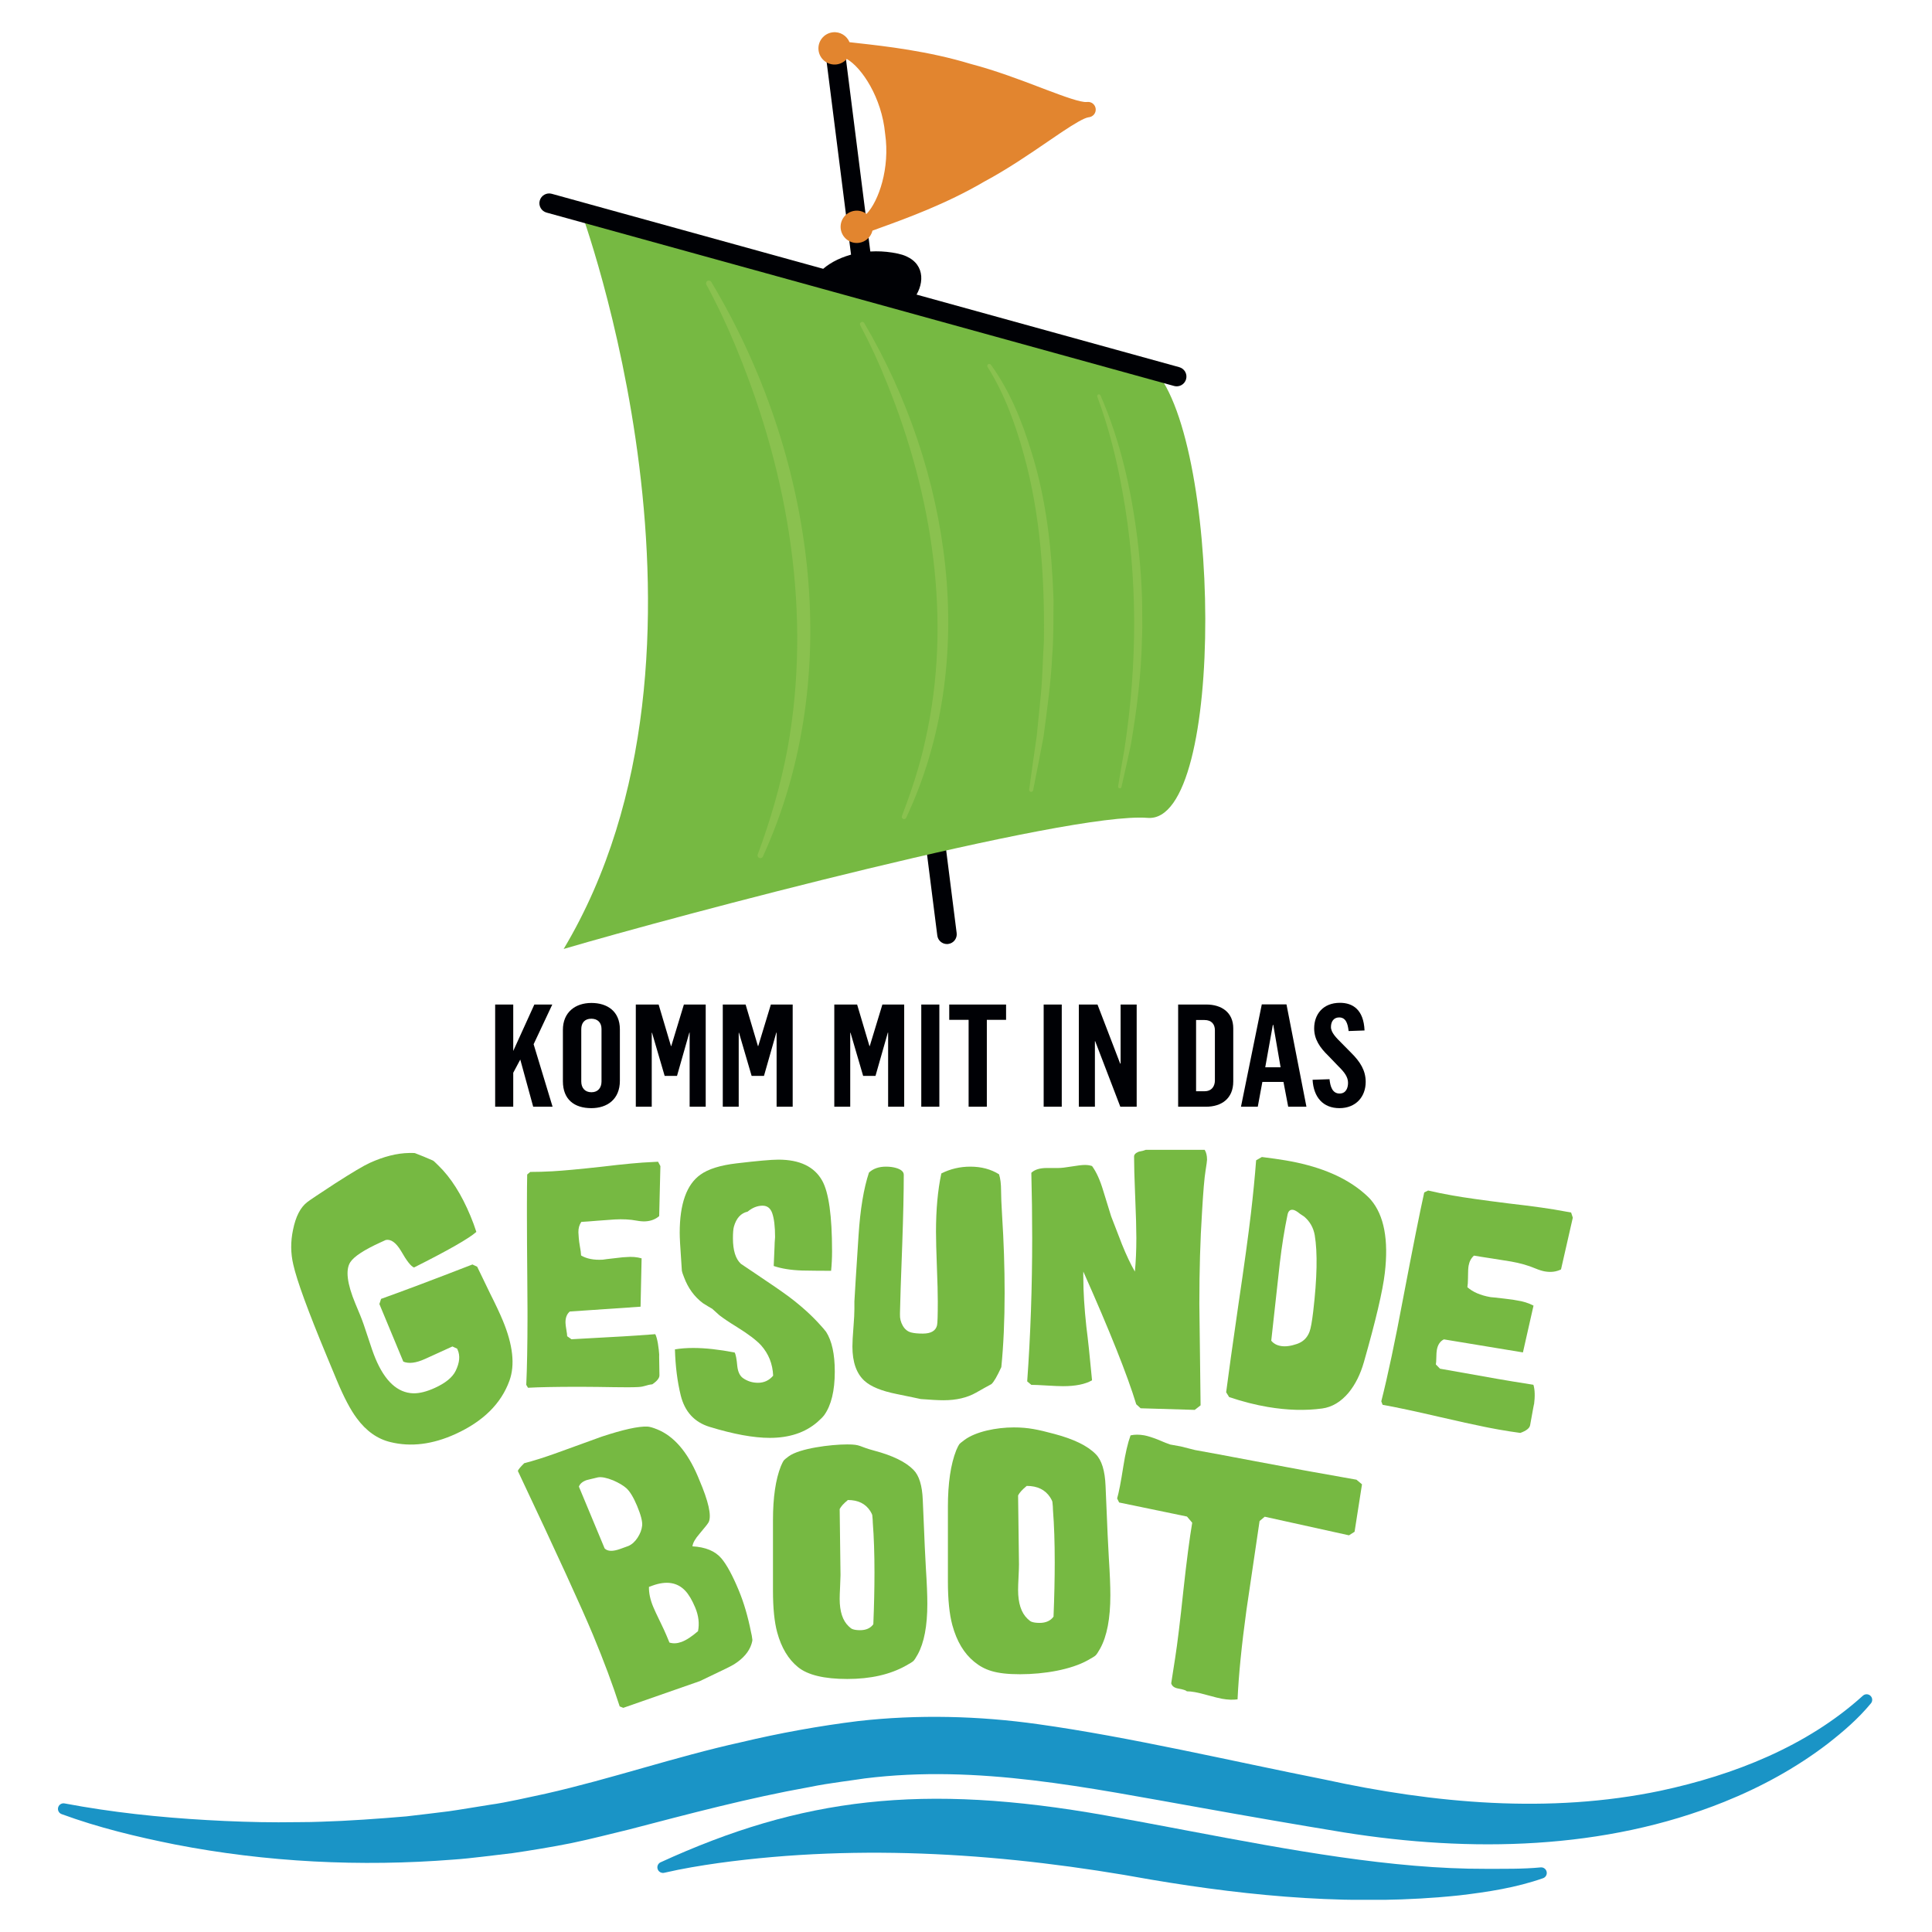 <svg xmlns="http://www.w3.org/2000/svg" viewBox="0 0 300 300" width="300" height="300"><defs><clipPath id="a"><path d="M300,0 L300,300 L0,300 L0,0 L300,0 Z"/></clipPath><clipPath id="b"><path d="M3.018,1.323 L20.499,139.315 C20.604,140.145 20.016,140.901 19.186,141.006 C19.121,141.014 19.057,141.019 18.994,141.019 C18.241,141.019 17.589,140.46 17.492,139.695 L0.012,1.703 C-0.093,0.874 0.495,0.117 1.325,0.012 C2.154,-0.093 2.913,0.494 3.018,1.323 Z"/></clipPath><clipPath id="c"><path d="M2.563,0 C2.563,0 69.201,19.791 91.166,24.413 C102.161,34.464 102.913,95.554 90.675,94.568 C78.441,93.581 17.351,109.815 0,114.923 C27.888,68.233 2.563,0 2.563,0 Z"/></clipPath><clipPath id="d"><path d="M2.219,0.018 C3.362,-0.118 4.407,0.54 4.828,1.552 C5.261,1.603 5.738,1.657 6.268,1.716 C10.307,2.168 17.065,2.923 23.636,4.925 C27.518,5.939 31.43,7.429 34.574,8.628 C34.676,8.667 34.779,8.706 34.882,8.745 L35.497,8.979 C38.16,9.988 40.726,10.92 41.66,10.841 C41.699,10.836 41.736,10.832 41.748,10.83 C42.396,10.767 42.976,11.232 43.052,11.878 C43.129,12.524 42.675,13.112 42.03,13.201 C42.018,13.203 41.981,13.208 41.942,13.212 C41.229,13.32 39.717,14.236 37.987,15.382 L37.462,15.733 C36.843,16.148 36.204,16.585 35.571,17.018 C32.795,18.917 29.339,21.28 25.761,23.196 C19.885,26.652 13.492,28.965 9.673,30.346 C9.205,30.515 8.782,30.669 8.395,30.811 C8.153,31.801 7.327,32.586 6.255,32.713 C4.876,32.876 3.625,31.892 3.462,30.515 C3.298,29.138 4.284,27.889 5.663,27.726 C6.335,27.646 6.974,27.842 7.474,28.221 C9.365,26.224 11.132,21.11 10.36,15.78 C10.357,15.76 10.354,15.739 10.352,15.719 C9.838,10.179 6.741,5.49 4.406,4.154 C4.01,4.608 3.457,4.928 2.812,5.005 C1.432,5.168 0.182,4.184 0.018,2.807 C-0.146,1.43 0.84,0.181 2.219,0.018 Z"/></clipPath><clipPath id="e"><path d="M0.799,0.203 C16.62,26.563 21.844,60.924 8.823,89.441 C8.725,89.659 8.468,89.756 8.25,89.658 C8.038,89.563 7.942,89.318 8.025,89.106 C10.03,83.723 11.617,78.227 12.667,72.589 C16.403,51.885 12.86,30.37 4.922,11.033 C3.495,7.49 1.871,4.004 0.062,0.657 C-0.065,0.448 0.008,0.167 0.227,0.052 C0.429,-0.057 0.679,0.012 0.799,0.203 Z"/></clipPath><clipPath id="f"><path d="M0.661,0.171 C14.063,22.942 18.662,52.554 7.176,77.006 C7.093,77.185 6.881,77.263 6.702,77.18 C6.527,77.1 6.45,76.896 6.521,76.721 C7.986,72.873 9.291,68.97 10.154,64.948 C14.342,46.444 11.253,26.924 4.193,9.499 C2.978,6.442 1.592,3.433 0.05,0.54 C-0.053,0.367 0.008,0.136 0.189,0.042 C0.357,-0.047 0.564,0.011 0.661,0.171 Z"/></clipPath><clipPath id="g"><path d="M0.561,0.125 C3.514,4.197 5.385,8.867 6.844,13.626 C9.202,21.093 10.034,28.941 10.295,36.726 C10.262,39.127 10.312,42.856 10.091,45.225 C9.908,49.303 9.28,53.821 8.74,57.885 C8.205,60.663 7.689,63.442 7.122,66.207 C7.088,66.375 6.923,66.484 6.754,66.45 C6.586,66.415 6.479,66.253 6.509,66.088 C6.874,63.295 7.301,60.518 7.688,57.737 C7.832,56.298 8.175,52.832 8.314,51.453 C8.585,48.709 8.613,45.818 8.797,43.059 C8.927,33.32 8.277,23.384 5.65,13.973 C4.357,9.304 2.65,4.606 0.065,0.504 C-0.045,0.361 -0.013,0.145 0.143,0.049 C0.282,-0.04 0.464,-0.004 0.561,0.125 Z"/></clipPath><clipPath id="h"><path d="M0.511,0.156 C3.618,7.255 5.321,14.922 6.262,22.585 C6.704,26.263 7.02,30.461 6.994,34.17 C7.011,35.306 7.024,36.919 6.952,38.039 C6.848,43.468 6.148,49.039 5.236,54.372 C5.181,54.643 5.094,55.042 5,55.467 L4.858,56.11 C4.764,56.535 4.676,56.934 4.618,57.204 C4.345,58.462 4.062,59.718 3.774,60.97 C3.741,61.114 3.597,61.204 3.453,61.171 C3.308,61.138 3.221,60.995 3.251,60.853 C3.546,59.038 3.903,56.998 4.22,55.174 C6.254,41.96 6.341,28.328 3.936,15.154 C3.044,10.15 1.8,5.134 0.022,0.375 C-0.038,0.236 0.029,0.07 0.172,0.017 C0.305,-0.033 0.452,0.029 0.511,0.156 Z"/></clipPath><clipPath id="i"><path d="M2.808,0 L2.808,7.211 L6.085,0 L8.871,0 L5.973,6.165 L8.915,15.868 L5.906,15.868 L3.9,8.546 L2.808,10.594 L2.808,15.868 L0,15.868 L0,0 L2.808,0 Z"/></clipPath><clipPath id="j"><path d="M4.435,0 C6.887,0 8.848,1.291 8.848,4.095 L8.848,12.084 C8.848,14.955 6.887,16.335 4.413,16.335 C1.783,16.335 0,15 0,12.151 L0,4.184 C0,1.447 1.917,0 4.435,0 Z M4.413,2.448 C3.365,2.448 2.853,3.116 2.853,4.073 L2.853,12.196 C2.853,13.153 3.388,13.865 4.435,13.865 C5.483,13.865 5.996,13.13 5.996,12.196 L5.996,4.028 C5.996,3.049 5.394,2.448 4.413,2.448 Z"/></clipPath><clipPath id="k"><path d="M3.544,0 L5.461,6.454 L5.505,6.454 L7.467,0 L10.854,0 L10.854,15.868 L8.358,15.868 L8.358,4.362 L8.313,4.362 L6.397,11.083 L4.48,11.083 L2.519,4.384 L2.474,4.384 L2.474,15.868 L0,15.868 L0,0 L3.544,0 Z"/></clipPath><clipPath id="l"><path d="M3.544,0 L5.46,6.454 L5.505,6.454 L7.466,0 L10.854,0 L10.854,15.868 L8.358,15.868 L8.358,4.362 L8.313,4.362 L6.396,11.083 L4.48,11.083 L2.518,4.384 L2.474,4.384 L2.474,15.868 L0,15.868 L0,0 L3.544,0 Z"/></clipPath><clipPath id="m"><path d="M3.544,0 L5.461,6.454 L5.505,6.454 L7.467,0 L10.854,0 L10.854,15.868 L8.358,15.868 L8.358,4.362 L8.313,4.362 L6.397,11.083 L4.48,11.083 L2.519,4.384 L2.474,4.384 L2.474,15.868 L0,15.868 L0,0 L3.544,0 Z"/></clipPath><clipPath id="n"><path d="M2.808,0 L2.808,15.868 L0,15.868 L0,0 L2.808,0 Z"/></clipPath><clipPath id="o"><path d="M8.826,0 L8.826,2.381 L5.839,2.381 L5.839,15.868 L3.009,15.868 L3.009,2.381 L0,2.381 L0,0 L8.826,0 Z"/></clipPath><clipPath id="p"><path d="M2.809,0 L2.809,15.868 L0,15.868 L0,0 L2.809,0 Z"/></clipPath><clipPath id="q"><path d="M2.897,0 L6.419,9.169 L6.486,9.169 L6.486,0 L8.982,0 L8.982,15.868 L6.441,15.868 L2.541,5.697 L2.496,5.697 L2.496,15.868 L0,15.868 L0,0 L2.897,0 Z"/></clipPath><clipPath id="r"><path d="M4.39,0 C6.709,0 8.558,1.202 8.558,3.695 L8.558,11.951 C8.558,14.622 6.709,15.868 4.346,15.868 L0,15.868 L0,0 L4.39,0 Z M4.079,2.404 L2.785,2.404 L2.785,13.464 L4.1,13.464 C5.282,13.464 5.706,12.596 5.706,11.795 L5.706,3.984 C5.706,3.071 5.193,2.404 4.079,2.404 Z"/></clipPath><clipPath id="s"><path d="M7.065,0 L10.163,15.89 L7.332,15.89 L6.597,12.04 L3.321,12.04 L2.608,15.89 L0,15.89 L3.232,0 L7.065,0 Z M5.015,3.183 L4.948,3.183 L3.767,9.77 L6.152,9.77 L5.015,3.183 Z"/></clipPath><clipPath id="t"><path d="M4.257,0 C6.196,0 7.935,1.023 8.068,4.295 L5.595,4.384 C5.46,3.138 5.126,2.27 4.123,2.27 C3.299,2.27 2.853,2.893 2.853,3.761 C2.853,4.629 3.7,5.452 4.48,6.232 L5.951,7.723 C7.422,9.169 8.247,10.527 8.247,12.285 C8.247,14.577 6.731,16.357 4.168,16.357 C1.649,16.357 0.156,14.689 0,11.951 L2.63,11.862 C2.742,12.952 3.054,14.087 4.19,14.087 C5.193,14.087 5.505,13.219 5.505,12.418 C5.505,11.528 4.948,10.771 4.034,9.881 L2.452,8.235 C1.092,6.922 0.246,5.63 0.246,3.962 C0.246,1.825 1.583,0 4.257,0 Z"/></clipPath><clipPath id="u"><path d="M27.559,0 C27.801,0.388 27.926,0.899 27.926,1.534 C27.926,1.7 27.849,2.266 27.695,3.234 C27.511,4.34 27.328,6.511 27.144,9.743 C26.869,13.972 26.733,18.697 26.733,23.922 L26.734,24.039 C26.74,24.994 26.802,30.207 26.924,39.677 L26.014,40.382 L17.615,40.133 L16.931,39.51 C15.563,35.006 12.824,28.14 8.717,18.909 C8.703,19.242 8.703,19.587 8.717,19.947 C8.717,22.048 8.872,24.551 9.184,27.454 C9.43,29.334 9.727,32.113 10.069,35.79 C9.006,36.398 7.502,36.702 5.559,36.702 C5.011,36.702 4.183,36.667 3.075,36.6 C1.966,36.53 1.154,36.495 0.641,36.495 L0,35.957 C0.518,28.796 0.775,21.359 0.775,13.645 C0.775,10.301 0.729,6.942 0.641,3.568 C1.154,3.07 1.959,2.822 3.053,2.822 L4.831,2.822 C5.285,2.822 5.975,2.744 6.904,2.587 C7.829,2.43 8.521,2.351 8.976,2.351 C9.371,2.351 9.735,2.406 10.07,2.518 C10.737,3.429 11.313,4.702 11.802,6.335 C12.562,8.825 12.971,10.154 13.032,10.319 C13.579,11.758 14.14,13.212 14.717,14.676 C15.385,16.337 16.053,17.748 16.721,18.909 C16.872,17.362 16.949,15.62 16.949,13.685 C16.949,12.275 16.89,10.167 16.773,7.36 L16.752,6.872 C16.647,4.31 16.595,2.365 16.595,1.038 C16.595,0.733 16.837,0.484 17.323,0.289 C17.474,0.262 17.716,0.207 18.05,0.125 L18.414,0 Z"/></clipPath><clipPath id="v"><path d="M18.305,0 C20.017,0 21.502,0.396 22.769,1.188 C22.979,1.831 23.083,2.683 23.083,3.738 C23.083,4.556 23.136,5.848 23.243,7.607 C23.503,11.623 23.635,15.624 23.635,19.61 C23.635,23.86 23.465,27.699 23.122,31.129 C22.465,32.566 21.951,33.447 21.584,33.768 C20.979,34.09 20.189,34.53 19.215,35.087 C17.822,35.879 16.139,36.273 14.163,36.273 C13.349,36.273 12.166,36.211 10.614,36.087 C10.377,36.029 10.035,35.955 9.588,35.868 C9.141,35.781 8.22,35.59 6.825,35.297 C4.512,34.831 2.866,34.157 1.894,33.28 C0.63,32.141 0,30.359 0,27.93 C0,27.289 0.049,26.324 0.153,25.037 L0.177,24.722 C0.264,23.593 0.307,22.732 0.307,22.144 C0.304,22.025 0.304,21.821 0.307,21.531 L0.307,20.916 C0.307,20.974 0.374,19.878 0.504,17.626 L0.951,10.698 C1.214,6.635 1.751,3.378 2.569,0.921 C3.224,0.308 4.105,0 5.212,0 C5.817,0 6.354,0.074 6.829,0.219 C7.592,0.454 7.974,0.804 7.974,1.273 C7.974,3.993 7.894,7.574 7.738,12.019 C7.528,17.573 7.41,21.142 7.385,22.72 L7.385,22.939 C7.357,23.554 7.503,24.139 7.817,24.696 C8.133,25.251 8.567,25.603 9.119,25.748 C9.566,25.865 10.168,25.923 10.932,25.923 C12.195,25.923 12.93,25.497 13.139,24.647 C13.219,24.325 13.257,23.091 13.257,20.949 C13.257,19.748 13.213,17.943 13.117,15.536 C13.025,13.13 12.978,11.326 12.978,10.122 C12.978,6.66 13.254,3.639 13.807,1.057 C15.202,0.354 16.702,0 18.305,0 Z"/></clipPath><clipPath id="w"><path d="M16.065,0 C19.377,0 21.645,1.087 22.864,3.259 C23.887,5.08 24.398,8.735 24.398,14.223 C24.398,15.309 24.347,16.321 24.249,17.26 C22.75,17.26 21.253,17.245 19.756,17.217 C18.008,17.159 16.537,16.924 15.338,16.512 L15.47,13.479 C15.47,13.158 15.496,12.673 15.55,12.029 C15.55,10.389 15.401,9.141 15.101,8.293 C14.827,7.53 14.33,7.149 13.607,7.149 C12.809,7.149 12.034,7.457 11.288,8.073 C10.241,8.307 9.531,9.084 9.156,10.407 C9.058,10.76 9.007,11.36 9.007,12.212 C9.007,14.088 9.418,15.411 10.241,16.174 C10.29,16.202 10.989,16.672 12.336,17.583 C14.927,19.312 16.734,20.561 17.755,21.324 C19.7,22.791 21.343,24.287 22.69,25.813 C22.888,26.019 23.151,26.328 23.476,26.74 C24.374,28.147 24.822,30.201 24.822,32.901 C24.822,35.894 24.272,38.153 23.176,39.679 C22.977,39.946 22.63,40.297 22.131,40.737 C20.238,42.381 17.769,43.203 14.728,43.203 C12.212,43.203 9.084,42.629 5.347,41.484 C3.003,40.752 1.521,39.12 0.898,36.597 C0.373,34.452 0.075,32.076 0,29.461 C0.846,29.317 1.795,29.243 2.841,29.243 C4.687,29.243 6.829,29.477 9.272,29.946 C9.447,30.238 9.582,30.941 9.682,32.056 C9.781,32.935 10.067,33.55 10.54,33.902 C11.239,34.401 12.026,34.649 12.896,34.649 C13.843,34.649 14.628,34.282 15.252,33.547 C15.177,31.729 14.555,30.158 13.381,28.838 C12.658,28.046 11.401,27.091 9.605,25.975 C8.459,25.272 7.561,24.67 6.914,24.171 C6.639,23.907 6.264,23.57 5.79,23.158 C5.467,22.982 4.981,22.689 4.333,22.278 C3.012,21.279 2.039,19.945 1.416,18.271 C1.217,17.773 1.103,17.436 1.078,17.258 C1.078,17.23 1.042,16.672 0.967,15.584 C0.816,13.502 0.742,12.093 0.742,11.358 C0.742,6.869 1.813,3.859 3.957,2.333 C5.177,1.454 7.058,0.866 9.599,0.572 C12.813,0.192 14.969,0 16.065,0 Z"/></clipPath><clipPath id="x"><path d="M20.652,30.02 C20.642,29.916 20.637,29.954 20.636,30.133 L20.636,30.359 C20.638,30.844 20.654,31.775 20.681,33.151 C20.692,33.585 20.319,34.057 19.57,34.563 C18.605,34.662 18.435,34.931 17.385,34.988 C15.572,35.091 12.022,34.95 8.408,34.949 L7.898,34.949 C4.54,34.953 1.998,35.003 0.273,35.098 L0,34.647 C0.124,32.051 0.189,28.379 0.194,24.244 L0.193,23.051 C0.191,21.444 0.179,19.778 0.16,18.088 C0.125,14.315 0.106,11.004 0.104,8.279 L0.104,6.715 C0.107,4.726 0.121,3.128 0.144,1.984 L0.618,1.585 C1.701,1.586 2.84,1.554 4.038,1.486 C5.705,1.394 8.289,1.155 11.791,0.768 C15.177,0.36 17.76,0.12 19.544,0.051 L20.466,0 L20.829,0.68 L20.64,8.442 C20.064,8.939 19.355,9.213 18.507,9.259 C18.127,9.281 17.673,9.243 17.143,9.148 C16.114,8.954 14.973,8.895 13.718,8.966 C13.133,8.997 12.272,9.061 11.133,9.154 C9.993,9.251 9.131,9.313 8.548,9.346 C8.235,9.798 8.087,10.336 8.096,10.959 C8.104,11.301 8.175,12.311 8.305,13.004 C8.436,13.696 8.506,14.213 8.512,14.555 C9.371,15.069 10.488,15.287 11.863,15.211 L11.774,15.214 L11.906,15.207 L12.475,15.126 C13.408,15.008 14.238,14.913 14.97,14.84 L15.497,14.809 C16.37,14.729 17.176,14.793 17.911,15.003 L17.75,22.51 L6.758,23.261 C6.297,23.655 6.078,24.234 6.093,24.999 C6.098,25.244 6.141,25.601 6.223,26.07 C6.305,26.543 6.349,26.886 6.355,27.098 L7.021,27.567 L15.084,27.119 C16.196,27.059 17.842,26.945 20.033,26.778 C20.369,27.41 20.577,28.87 20.663,30.17 L20.655,30.057 Z"/></clipPath><clipPath id="y"><path d="M23.73,33.157 C23.748,32.911 23.541,34.01 23.107,36.452 C23.024,36.906 22.52,37.303 21.586,37.64 C20.503,37.496 19.378,37.319 18.206,37.112 C17.766,37.034 17.281,36.943 16.749,36.839 L16.089,36.707 C14.269,36.339 11.975,35.835 9.203,35.193 C5.223,34.271 2.224,33.63 0.204,33.273 L0,32.733 C1.002,28.791 2.145,23.399 3.424,16.557 C4.924,8.681 6.006,3.259 6.668,0.294 L7.273,0 C8.465,0.279 9.73,0.536 11.064,0.773 C12.919,1.101 15.817,1.511 19.759,2.003 C23.574,2.439 26.472,2.849 28.449,3.232 L29.475,3.414 L29.738,4.216 L27.907,12.249 C27.17,12.621 26.331,12.724 25.384,12.559 C24.963,12.483 24.469,12.328 23.906,12.093 C22.814,11.631 21.568,11.276 20.171,11.028 C19.517,10.914 18.555,10.759 17.282,10.567 C16.006,10.376 15.041,10.22 14.39,10.107 C13.95,10.498 13.675,11.019 13.558,11.671 C13.497,12.028 13.463,12.586 13.465,13.34 L13.463,13.584 C13.456,14.216 13.426,14.692 13.368,15.011 C14.208,15.761 15.394,16.274 16.921,16.546 L16.891,16.539 L16.971,16.554 L17.617,16.615 C18.67,16.729 19.606,16.842 20.427,16.952 L21.014,17.056 C21.993,17.196 22.87,17.469 23.637,17.872 L21.993,25.138 L9.72,23.114 C9.131,23.405 8.765,23.951 8.626,24.754 C8.577,25.01 8.552,25.394 8.546,25.903 C8.538,26.415 8.516,26.784 8.473,27.008 L9.116,27.666 L18.093,29.257 C19.33,29.475 21.17,29.779 23.619,30.163 C23.856,30.909 23.884,31.968 23.708,33.345 Z"/></clipPath><clipPath id="z"><path d="M18.739,0 C19.019,0.002 19.177,0.01 19.211,0.025 C20.104,0.365 21.033,0.746 22.003,1.174 C22.097,1.213 22.385,1.474 22.864,1.96 C24.785,3.819 26.447,6.434 27.849,9.812 C28.169,10.576 28.468,11.392 28.749,12.259 C27.592,13.282 24.366,15.125 19.071,17.783 C18.607,17.621 17.936,16.769 17.058,15.224 C16.278,13.924 15.49,13.352 14.686,13.511 C14.652,13.526 14.388,13.647 13.888,13.875 C11.329,15.039 9.762,16.065 9.181,16.952 C8.407,18.132 8.67,20.289 9.975,23.425 C10.06,23.634 10.191,23.949 10.367,24.365 C10.524,24.75 10.647,25.044 10.735,25.255 C11.038,25.986 11.427,27.09 11.901,28.568 C12.374,30.047 12.762,31.151 13.066,31.882 C14.54,35.429 16.501,37.241 18.955,37.322 C19.915,37.34 21.028,37.061 22.297,36.484 C23.963,35.727 25.041,34.842 25.535,33.834 C26.155,32.564 26.255,31.467 25.835,30.547 L25.768,30.391 L25.033,30.046 C25.068,30.033 23.652,30.675 20.792,31.979 C19.393,32.616 18.267,32.756 17.409,32.401 L13.693,23.46 L13.954,22.658 C17.269,21.479 21.998,19.697 28.139,17.315 L28.876,17.662 C29.097,18.099 29.769,19.488 30.891,21.833 C31.74,23.515 32.395,24.91 32.857,26.024 C34.434,29.815 34.774,32.928 33.887,35.361 C32.597,38.924 29.804,41.684 25.509,43.641 C21.949,45.263 18.577,45.679 15.401,44.894 C13.379,44.408 11.637,43.173 10.179,41.188 C9.207,39.895 8.17,37.923 7.072,35.28 C6.897,34.862 6.645,34.255 6.312,33.454 C5.979,32.654 5.727,32.044 5.553,31.626 C2.604,24.531 0.86,19.762 0.32,17.317 C-0.093,15.559 -0.107,13.766 0.282,11.933 C0.694,9.885 1.427,8.454 2.476,7.644 C2.834,7.356 4.274,6.392 6.796,4.746 C9.454,3.039 11.247,1.973 12.181,1.549 C14.377,0.548 16.421,0.032 18.311,0.002 C18.366,0.001 18.418,0.001 18.468,0 Z"/></clipPath><clipPath id="A"><path d="M5.545,0 C6.953,0.175 8.174,0.347 9.211,0.522 C14.108,1.348 17.983,2.89 20.836,5.144 C21.586,5.748 22.134,6.252 22.481,6.659 C24.525,9.065 25.243,12.848 24.639,18.007 C24.316,20.775 23.234,25.378 21.397,31.822 C20.856,33.727 20.061,35.321 19.011,36.602 C17.819,38.016 16.455,38.835 14.921,39.049 C12.318,39.404 9.499,39.327 6.469,38.814 C4.552,38.49 2.549,37.98 0.465,37.279 L0,36.533 C0.335,33.898 0.981,29.283 1.936,22.691 C2.809,16.816 3.445,12.182 3.843,8.793 C4.191,5.812 4.463,3.051 4.653,0.514 Z M10.41,8.207 C9.945,8.127 9.651,8.38 9.531,8.962 C9.047,11.285 8.648,13.782 8.335,16.452 C8.18,17.788 7.959,19.799 7.668,22.491 C7.38,25.181 7.159,27.194 7.003,28.528 C7.373,28.972 7.87,29.245 8.493,29.347 C9.192,29.467 10.021,29.363 10.986,29.032 C11.948,28.704 12.603,28.063 12.954,27.11 C13.143,26.604 13.333,25.56 13.52,23.976 C14.127,18.791 14.206,14.846 13.757,12.142 C13.548,10.968 13.001,10.004 12.112,9.253 C11.963,9.165 11.745,9.017 11.451,8.81 C11.017,8.452 10.67,8.25 10.41,8.207 Z"/></clipPath><clipPath id="B"><path d="M2.086,0.109 C2.722,-0.034 3.427,-0.036 4.204,0.101 C4.712,0.193 5.399,0.407 6.269,0.742 C7.272,1.177 7.94,1.44 8.261,1.534 C8.231,1.529 8.769,1.625 9.872,1.823 L12.106,2.387 C14.077,2.738 17.061,3.292 21.052,4.049 L21.568,4.147 C24.625,4.728 27.064,5.182 28.882,5.513 L29.466,5.618 C29.652,5.652 29.831,5.684 30.003,5.715 C32.898,6.229 35.288,6.656 37.166,6.992 L38.024,7.711 L36.872,15.075 L36.003,15.628 L22.92,12.74 L22.12,13.412 C22.054,13.847 21.37,18.465 20.077,27.268 C19.333,32.689 18.875,37.302 18.701,41.1 C17.976,41.196 17.185,41.167 16.316,41.012 C15.839,40.927 15.138,40.755 14.209,40.497 C13.283,40.238 12.58,40.068 12.103,39.981 C11.623,39.897 11.2,39.852 10.833,39.851 C10.701,39.7 10.246,39.555 9.472,39.417 C8.873,39.31 8.516,39.038 8.399,38.605 C8.594,37.363 8.799,36.045 9.017,34.645 C9.357,32.473 9.784,28.975 10.294,24.151 C10.789,19.614 11.247,16.119 11.66,13.672 L10.848,12.714 L0.315,10.532 L0,9.901 C0.263,9.02 0.579,7.382 0.953,4.989 C1.28,2.907 1.657,1.279 2.086,0.109 Z"/></clipPath><clipPath id="C"><path d="M10.233,0 C12.511,0 13.979,0.338 16.535,1.014 C19.552,1.816 21.692,2.858 22.955,4.151 C23.878,5.073 24.387,6.719 24.48,9.085 C24.541,10.286 24.617,12.084 24.711,14.481 C24.742,15.466 24.835,17.402 24.991,20.294 C25.147,22.691 25.225,24.614 25.225,26.06 C25.225,29.658 24.701,32.409 23.654,34.316 C23.346,34.869 23.115,35.221 22.96,35.377 C22.808,35.531 22.391,35.791 21.713,36.159 C19.125,37.605 14.99,38.327 11.198,38.327 C7.411,38.327 5.675,37.683 4.088,36.391 C2.502,35.099 1.372,33.209 0.694,30.718 C0.232,29.025 0,26.751 0,23.89 L0,12.36 C0,8.671 0.431,5.735 1.294,3.549 C1.509,3.061 1.662,2.751 1.756,2.629 C1.847,2.506 2.124,2.275 2.586,1.936 C4.341,0.644 7.526,0 10.233,0 Z M12.242,9.083 C11.562,9.638 11.116,10.131 10.899,10.561 C10.984,17.153 11.03,20.702 11.035,21.206 L11.036,21.265 C11.036,21.697 11.014,22.357 10.967,23.25 C10.921,24.139 10.899,24.801 10.899,25.233 C10.899,27.294 11.384,28.784 12.355,29.707 C12.608,29.954 12.811,30.107 12.967,30.17 C13.281,30.294 13.704,30.355 14.238,30.355 C15.208,30.355 15.929,30.032 16.401,29.385 C16.526,26.311 16.588,23.495 16.588,20.942 C16.588,17.867 16.498,15.159 16.315,12.822 C16.315,12.514 16.284,12.082 16.222,11.529 C16.19,11.407 16.081,11.191 15.896,10.883 C15.126,9.683 13.907,9.083 12.242,9.083 Z"/></clipPath><clipPath id="D"><path d="M11.532,0 C13.698,0 13.283,0.322 15.713,0.963 C18.579,1.723 20.613,2.716 21.813,3.944 C22.691,4.821 23.176,6.385 23.261,8.634 C23.321,9.774 23.393,11.483 23.483,13.761 C23.509,14.697 23.6,16.539 23.746,19.284 C23.895,21.563 23.969,23.39 23.969,24.764 C23.969,28.183 23.472,30.798 22.476,32.608 C22.185,33.134 21.965,33.469 21.818,33.617 C21.672,33.763 21.276,34.011 20.633,34.361 C18.174,35.735 15.146,36.422 11.546,36.422 C7.946,36.422 5.394,35.808 3.887,34.581 C2.377,33.355 1.302,31.558 0.657,29.191 C0.22,27.584 0,25.42 0,22.704 L0,11.746 C0,8.24 0.409,5.449 1.228,3.375 C1.433,2.907 1.579,2.615 1.667,2.498 C1.757,2.382 2.02,2.162 2.457,1.84 C4.128,0.614 8.957,0 11.532,0 Z M11.631,8.632 C10.987,9.159 10.563,9.626 10.357,10.035 C10.437,16.285 10.481,19.654 10.486,20.147 L10.486,20.352 C10.482,20.759 10.46,21.339 10.422,22.093 C10.38,22.94 10.357,23.569 10.357,23.978 C10.357,25.938 10.818,27.354 11.743,28.231 C11.98,28.466 12.174,28.612 12.322,28.669 C12.62,28.788 13.022,28.846 13.528,28.846 C14.451,28.846 15.139,28.538 15.583,27.924 C15.704,25.002 15.761,22.327 15.761,19.901 C15.761,16.979 15.676,14.407 15.502,12.184 C15.502,11.892 15.472,11.482 15.415,10.956 C15.385,10.84 15.283,10.636 15.105,10.342 C14.374,9.203 13.217,8.632 11.631,8.632 Z"/></clipPath><clipPath id="E"><path d="M281.714,0 L281.714,73.486 L0,73.486 L0,0 L281.714,0 Z"/></clipPath><clipPath id="F"><path d="M19.936,0 L20.108,0.004 C20.457,0.018 20.973,0.166 21.661,0.447 C24.226,1.495 26.317,3.917 27.935,7.708 L28.163,8.26 C29.604,11.623 30.094,13.81 29.64,14.822 C29.541,15.036 29.056,15.651 28.19,16.672 C27.52,17.443 27.163,18.087 27.11,18.601 C29.138,18.713 30.637,19.333 31.602,20.467 C32.427,21.441 33.325,23.093 34.295,25.423 C35.087,27.326 35.725,29.496 36.207,31.934 C36.286,32.224 36.359,32.62 36.417,33.13 C36.423,33.232 36.376,33.443 36.28,33.76 C35.903,34.958 35.007,36.006 33.593,36.906 C33.235,37.141 31.909,37.797 29.619,38.877 C28.696,39.318 28.252,39.53 28.286,39.519 L16.37,43.679 L15.812,43.457 C14.721,40.073 13.345,36.384 11.683,32.393 C9.921,28.156 6.026,19.66 0,6.899 C0.036,6.709 0.366,6.308 0.984,5.694 C2.466,5.312 4.17,4.775 6.094,4.078 L13.053,1.556 L13.002,1.574 C16.345,0.469 18.712,-0.054 20.108,0.004 Z M25.997,25.502 C24.76,24.184 23.062,23.917 20.904,24.698 C20.738,24.758 20.553,24.824 20.355,24.897 C20.336,25.858 20.555,26.891 21.016,27.993 C21.221,28.485 21.56,29.219 22.037,30.193 L22.175,30.478 C22.579,31.312 22.874,31.95 23.057,32.39 C23.226,32.791 23.382,33.173 23.536,33.541 C24.109,33.721 24.728,33.691 25.396,33.45 C26.128,33.185 26.986,32.626 27.974,31.774 C28.209,30.595 28.067,29.375 27.543,28.117 C27.057,26.951 26.542,26.08 25.997,25.502 Z M14.801,8.358 C13.789,7.948 12.998,7.79 12.43,7.891 C12.15,7.957 11.717,8.06 11.129,8.203 L10.66,8.321 C10.029,8.548 9.636,8.886 9.478,9.332 L13.474,18.926 C13.935,19.395 14.749,19.42 15.909,18.999 C16.639,18.734 17.053,18.586 17.152,18.549 C17.703,18.314 18.182,17.883 18.592,17.257 C18.997,16.632 19.235,16.006 19.298,15.382 C19.364,14.755 19.103,13.737 18.513,12.321 C17.96,11.001 17.408,10.086 16.854,9.578 C16.371,9.152 15.686,8.745 14.801,8.358 Z"/></clipPath><clipPath id="G"><path d="M281.47,0.263 C281.78,0.581 281.794,1.077 281.518,1.412 C279.516,3.835 277.212,5.806 274.762,7.716 C269.882,11.445 264.431,14.419 258.733,16.709 C240.087,24.214 219.299,24.58 199.659,21.448 C192.28,20.238 184.793,18.94 177.465,17.621 C159.848,14.511 142.907,10.881 125.29,13.068 L124.062,13.247 L121.607,13.592 C119.97,13.824 118.333,14.073 116.693,14.413 C107.278,16.093 97.959,18.58 88.673,21.001 C86.166,21.596 82.6,22.529 79.685,23.122 C76.922,23.683 73.176,24.292 70.594,24.669 C68.01,24.957 64.04,25.502 61.445,25.67 C47.037,26.813 32.342,26.084 18.162,23.324 C12.197,22.13 6.312,20.72 0.569,18.613 C0.119,18.449 -0.112,17.952 0.053,17.503 C0.207,17.084 0.649,16.859 1.069,16.959 C8.296,18.327 15.807,19.124 23.16,19.536 C26.564,19.739 30.811,19.886 34.24,19.882 C36.314,19.845 38.823,19.884 40.876,19.792 C45.005,19.675 49.974,19.315 54.083,18.965 C55.677,18.775 59.056,18.388 60.636,18.178 C61.967,18 65.734,17.367 67.143,17.148 C69.575,16.824 73.299,15.956 75.74,15.439 C85.937,13.136 95.851,9.708 106.092,7.446 C112.025,6.032 118.206,4.912 124.257,4.164 C133.464,3.118 143.045,3.349 152.229,4.654 C166.261,6.604 182.616,10.458 196.6,13.224 C213.684,16.957 231.599,18.598 248.839,14.986 C260.185,12.562 271.561,8.106 280.247,0.244 C280.59,-0.088 281.137,-0.08 281.47,0.263 Z"/></clipPath><clipPath id="H"><path d="M69.652,2.597 C73.025,3.198 76.427,3.836 79.841,4.481 L82.404,4.966 C98.217,7.956 114.197,10.933 128.657,10.88 C131.466,10.87 134.39,10.927 137.157,10.658 C137.634,10.613 138.058,10.963 138.103,11.439 C138.141,11.838 137.901,12.2 137.542,12.333 C133.336,13.81 128.945,14.482 124.55,15.001 C108.573,16.686 92.392,15.221 76.609,12.548 C54.5,8.52 31.803,6.908 9.469,9.986 C6.689,10.382 3.843,10.85 1.123,11.482 C0.646,11.623 0.13,11.334 0.022,10.843 C-0.066,10.46 0.115,10.078 0.441,9.893 C22.385,-0.168 41.197,-2.47 69.652,2.597 Z"/></clipPath><clipPath id="I"><path d="M0.055,1.11 C0.279,0.304 1.115,-0.168 1.92,0.055 L44.069,11.701 C46.56,9.555 51.013,8.341 55.67,9.344 C59.547,10.178 59.973,13.259 58.566,15.707 L99.363,26.978 C100.17,27.201 100.643,28.035 100.419,28.84 C100.233,29.511 99.624,29.95 98.96,29.95 C98.826,29.95 98.69,29.932 98.555,29.895 L1.112,2.972 C0.305,2.749 -0.168,1.915 0.055,1.11 Z"/></clipPath></defs><g clip-path="url(#a)"><g clip-path="url(#b)" transform="translate(9 5.0) translate(119.051 0.573)"><path fill="#000105" d="M0 0 20.511 0 20.511 141.019 0 141.019 0 0z"/></g><g clip-path="url(#c)" transform="translate(9 5.0) translate(78.524 1.4210854715202004e-14) translate(0.0 27.432)"><path fill="#76B942" d="M0 0 99.633 0 99.633 114.923 0 114.923 0 0z"/></g><g clip-path="url(#d)" transform="translate(9 5.0) translate(78.524 1.4210854715202004e-14) translate(39.56 0.0)"><path fill="#E2852F" d="M0 0 43.061 0 43.061 32.731 0 32.731 0 0z"/></g><g clip-path="url(#e)" transform="translate(9 5.0) translate(100.638 38.562)"><path fill="#8AC14F" d="M0 0 16.186 0 16.186 89.696 0 89.696 0 0z"/></g><g clip-path="url(#f)" transform="translate(9 5.0) translate(124.533 44.981)"><path fill="#8AC14F" d="M0 0 13.707 0 13.707 77.213 0 77.213 0 0z"/></g><g clip-path="url(#g)" transform="translate(9 5.0) translate(144.3 51.504)"><path fill="#8AC14F" d="M0 0 10.295 0 10.295 66.456 0 66.456 0 0z"/></g><g clip-path="url(#h)" transform="translate(9 5.0) translate(161.369 56.233)"><path fill="#8AC14F" d="M0 0 7.007 0 7.007 61.178 0 61.178 0 0z"/></g><g clip-path="url(#i)" transform="translate(9 5.0) translate(67.888 150.982)"><path fill="#000105" d="M0 0 8.915 0 8.915 15.868 0 15.868 0 0z"/></g><g clip-path="url(#j)" transform="translate(9 5.0) translate(78.406 150.738)"><path fill="#000105" d="M0 0 8.848 0 8.848 16.335 0 16.335 0 0z"/></g><g clip-path="url(#k)" transform="translate(9 5.0) translate(89.728 150.982)"><path fill="#000105" d="M0 0 10.854 0 10.854 15.868 0 15.868 0 0z"/></g><g clip-path="url(#l)" transform="translate(9 5.0) translate(103.233 150.982)"><path fill="#000105" d="M0 0 10.854 0 10.854 15.868 0 15.868 0 0z"/></g><g clip-path="url(#m)" transform="translate(9 5.0) translate(120.549 150.982)"><path fill="#000105" d="M0 0 10.854 0 10.854 15.868 0 15.868 0 0z"/></g><g clip-path="url(#n)" transform="translate(9 5.0) translate(134.055 150.982)"><path fill="#000105" d="M0 0 2.808 0 2.808 15.868 0 15.868 0 0z"/></g><g clip-path="url(#o)" transform="translate(9 5.0) translate(138.397 150.982)"><path fill="#000105" d="M0 0 8.826 0 8.826 15.868 0 15.868 0 0z"/></g><g clip-path="url(#p)" transform="translate(9 5.0) translate(153.06 150.982)"><path fill="#000105" d="M0 0 2.809 0 2.809 15.868 0 15.868 0 0z"/></g><g clip-path="url(#q)" transform="translate(9 5.0) translate(158.521 150.982)"><path fill="#000105" d="M0 0 8.982 0 8.982 15.868 0 15.868 0 0z"/></g><g clip-path="url(#r)" transform="translate(9 5.0) translate(173.942 150.982)"><path fill="#000105" d="M0 0 8.558 0 8.558 15.868 0 15.868 0 0z"/></g><g clip-path="url(#s)" transform="translate(9 5.0) translate(183.699 150.96)"><path fill="#000105" d="M0 0 10.163 0 10.163 15.89 0 15.89 0 0z"/></g><g clip-path="url(#t)" transform="translate(9 5.0) translate(194.817 150.716)"><path fill="#000105" d="M0 0 8.247 0 8.247 16.357 0 16.357 0 0z"/></g><g clip-path="url(#u)" transform="translate(9 5.0) translate(150.503 173.544)"><path fill="#76B942" d="M0 0 27.926 0 27.926 40.382 0 40.382 0 0z"/></g><g clip-path="url(#v)" transform="translate(9 5.0) translate(123.363 176.156)"><path fill="#76B942" d="M0 0 23.635 0 23.635 36.273 0 36.273 0 0z"/></g><g clip-path="url(#w)" transform="translate(9 5.0) translate(95.803 175.069)"><path fill="#76B942" d="M0 0 24.822 0 24.822 43.203 0 43.203 0 0z"/></g><g clip-path="url(#x)" transform="translate(9 5.0) translate(72.717 175.392)"><path fill="#76B942" d="M0 0 20.829 0 20.829 35.098 0 35.098 0 0z"/></g><g clip-path="url(#y)" transform="translate(9 5.0) translate(205.487 179.864)"><path fill="#76B942" d="M0 0 29.738 0 29.738 37.64 0 37.64 0 0z"/></g><g clip-path="url(#z)" transform="translate(9 5.0) translate(36.219 174.032)"><path fill="#76B942" d="M0 0 34.367 0 34.367 45.279 0 45.279 0 0z"/></g><g clip-path="url(#A)" transform="translate(9 5.0) translate(181.396 174.659)"><path fill="#76B942" d="M0 0 24.846 0 24.846 39.268 0 39.268 0 0z"/></g><g clip-path="url(#B)" transform="translate(9 5.0) translate(164.466 217.775)"><path fill="#76B942" d="M0 0 38.024 0 38.024 41.155 0 41.155 0 0z"/></g><g clip-path="url(#C)" transform="translate(9 5.0) translate(138.19 216.648)"><path fill="#76B942" d="M0 0 25.225 0 25.225 38.327 0 38.327 0 0z"/></g><g clip-path="url(#D)" transform="translate(9 5.0) translate(111.027 219.289)"><path fill="#76B942" d="M0 0 23.969 0 23.969 36.422 0 36.422 0 0z"/></g><g clip-path="url(#E)" transform="translate(9 5.0) translate(0.0 216.514)"><g clip-path="url(#F)" transform="translate(71.414 0.0)"><path fill="#76B942" d="M0 0 36.418 0 36.418 43.679 0 43.679 0 0z"/></g><g clip-path="url(#G)" transform="translate(0.0 41.569)"><path fill="#1A94C6" d="M0 0 281.714 0 281.714 26.189 0 26.189 0 0z"/></g><g clip-path="url(#H)" transform="translate(93.076 57.796)"><path fill="#1A94C6" d="M0 0 138.107 0 138.107 15.69 0 15.69 0 0z"/></g></g><g clip-path="url(#I)" transform="translate(9 5.0) translate(74.756 25.038)"><path fill="#000105" d="M0 0 100.474 0 100.474 29.95 0 29.95 0 0z"/></g></g></svg>
